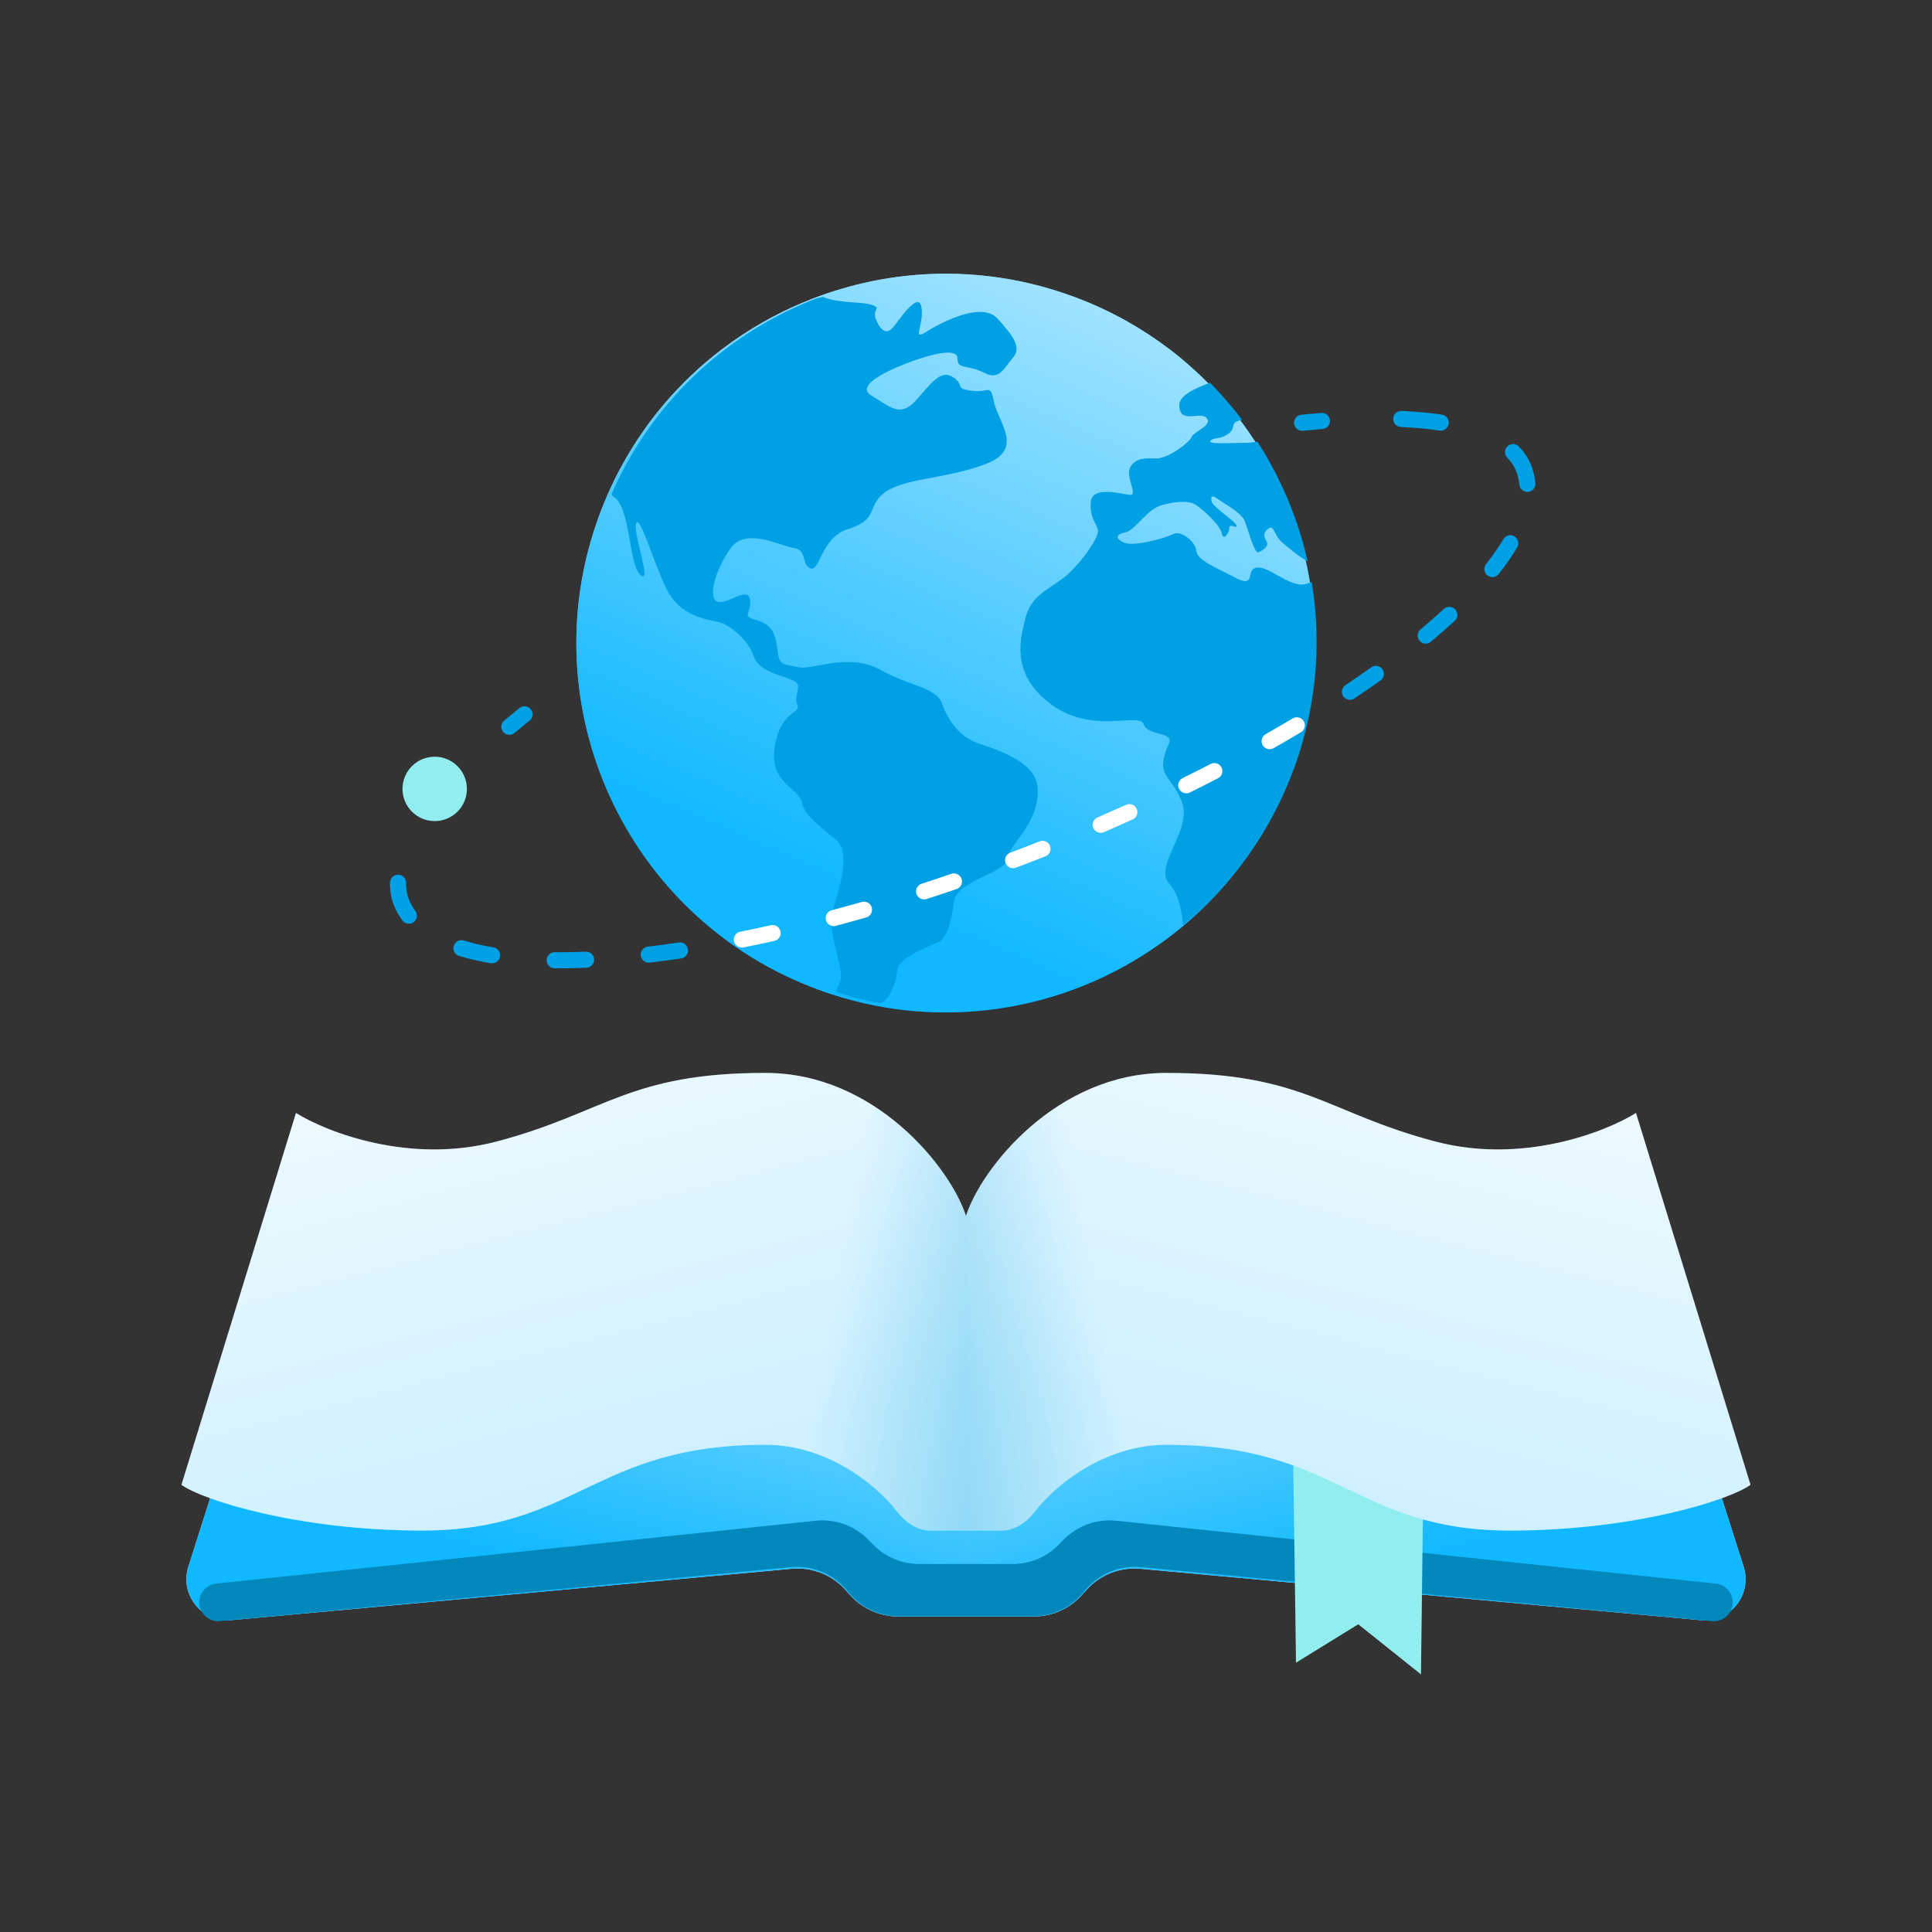 <svg width="120" height="120" viewBox="0 0 120 120" fill="none" xmlns="http://www.w3.org/2000/svg">
    <rect x="0" y="0" width="120" height="120" fill="#333333" stroke="none"/>
    <path d="M55.781 100.402H59.999V84.673L52.937 73.138H19.392L11.698 97.312C11.432 98.147 11.613 99.061 12.177 99.731C12.715 100.37 13.532 100.706 14.364 100.63L49.172 97.439C50.43 97.324 51.669 97.81 52.513 98.75L52.805 99.074C53.563 99.919 54.645 100.402 55.781 100.402Z" fill="#D9D9D9"/>
    <path d="M55.781 100.402H59.999V84.673L52.937 73.138H19.392L11.698 97.312C11.432 98.147 11.613 99.061 12.177 99.731C12.715 100.37 13.532 100.706 14.364 100.63L49.172 97.439C50.43 97.324 51.669 97.81 52.513 98.75L52.805 99.074C53.563 99.919 54.645 100.402 55.781 100.402Z" fill="url(#paint0_linear_223_3495)"/>
    <path d="M55.819 100.391H59.999V97.142H57.092C56.016 97.142 54.985 96.709 54.232 95.939L53.937 95.637C53.082 94.764 51.876 94.329 50.66 94.456L13.427 98.36C12.5 98.457 12.052 99.544 12.64 100.266C12.888 100.57 13.27 100.729 13.659 100.693L49.125 97.336C50.41 97.214 51.674 97.72 52.521 98.693L52.801 99.015C53.56 99.889 54.661 100.391 55.819 100.391Z" fill="#0288BB"/>
    <path d="M64.218 100.402H59.999V84.673L67.062 73.138H100.607L108.301 97.312C108.567 98.147 108.386 99.061 107.822 99.731C107.284 100.37 106.467 100.706 105.635 100.63L70.827 97.439C69.569 97.324 68.33 97.81 67.486 98.75L67.194 99.074C66.436 99.919 65.354 100.402 64.218 100.402Z" fill="#D9D9D9"/>
    <path d="M64.218 100.402H59.999V84.673L67.062 73.138H100.607L108.301 97.312C108.567 98.147 108.386 99.061 107.822 99.731C107.284 100.37 106.467 100.706 105.635 100.63L70.827 97.439C69.569 97.324 68.33 97.81 67.486 98.75L67.194 99.074C66.436 99.919 65.354 100.402 64.218 100.402Z" fill="url(#paint1_linear_223_3495)"/>
    <path d="M64.18 100.391H59.999V97.142H62.907C63.983 97.142 65.014 96.709 65.767 95.939L66.062 95.637C66.917 94.764 68.123 94.329 69.339 94.456L106.572 98.36C107.499 98.457 107.947 99.544 107.359 100.266C107.111 100.57 106.729 100.729 106.34 100.693L70.874 97.336C69.589 97.214 68.325 97.72 67.478 98.693L67.198 99.015C66.439 99.889 65.338 100.391 64.18 100.391Z" fill="#0288BB"/>
    <path d="M80.304 89.381L80.497 103.273L84.364 100.887L88.259 104L88.425 90.544C88.425 90.544 84.926 89.381 80.304 89.381Z" fill="#92EEEE"/>
    <path d="M59.999 95.066V75.524C59.05 72.563 54.379 66.641 47.55 66.641C39.014 66.641 37.591 69.128 30.833 70.905C25.426 72.326 20.281 70.313 18.384 69.128L11.27 92.224C12.574 93.171 18.526 95.066 26.209 95.066C35.812 95.066 36.879 89.737 47.55 89.737C51.247 89.737 54.334 92.079 55.745 93.911C56.243 94.559 56.978 95.066 57.796 95.066H59.999Z" fill="white"/>
    <path d="M59.999 95.066V75.524C59.05 72.563 54.379 66.641 47.55 66.641C39.014 66.641 37.591 69.128 30.833 70.905C25.426 72.326 20.281 70.313 18.384 69.128L11.27 92.224C12.574 93.171 18.526 95.066 26.209 95.066C35.812 95.066 36.879 89.737 47.55 89.737C51.247 89.737 54.334 92.079 55.745 93.911C56.243 94.559 56.978 95.066 57.796 95.066H59.999Z" fill="url(#paint2_linear_223_3495)" fill-opacity="0.2"/>
    <path d="M59.999 95.066V75.524C59.05 72.563 54.379 66.641 47.55 66.641C39.014 66.641 37.591 69.128 30.833 70.905C25.426 72.326 20.281 70.313 18.384 69.128L11.27 92.224C12.574 93.171 18.526 95.066 26.209 95.066C35.812 95.066 36.879 89.737 47.55 89.737C51.247 89.737 54.334 92.079 55.745 93.911C56.243 94.559 56.978 95.066 57.796 95.066H59.999Z" fill="url(#paint3_linear_223_3495)"/>
    <path d="M59.999 95.066V75.524C60.947 72.563 65.619 66.641 72.448 66.641C80.984 66.641 82.407 69.128 89.165 70.905C94.572 72.326 99.717 70.313 101.614 69.128L108.728 92.224C107.424 93.171 101.472 95.066 93.789 95.066C84.186 95.066 83.119 89.737 72.448 89.737C68.751 89.737 65.665 92.079 64.253 93.911C63.755 94.559 63.02 95.066 62.202 95.066H59.999Z" fill="white"/>
    <path d="M59.999 95.066V75.524C60.947 72.563 65.619 66.641 72.448 66.641C80.984 66.641 82.407 69.128 89.165 70.905C94.572 72.326 99.717 70.313 101.614 69.128L108.728 92.224C107.424 93.171 101.472 95.066 93.789 95.066C84.186 95.066 83.119 89.737 72.448 89.737C68.751 89.737 65.665 92.079 64.253 93.911C63.755 94.559 63.02 95.066 62.202 95.066H59.999Z" fill="url(#paint4_linear_223_3495)" fill-opacity="0.2"/>
    <path d="M59.999 95.066V75.524C60.947 72.563 65.619 66.641 72.448 66.641C80.984 66.641 82.407 69.128 89.165 70.905C94.572 72.326 99.717 70.313 101.614 69.128L108.728 92.224C107.424 93.171 101.472 95.066 93.789 95.066C84.186 95.066 83.119 89.737 72.448 89.737C68.751 89.737 65.665 92.079 64.253 93.911C63.755 94.559 63.02 95.066 62.202 95.066H59.999Z" fill="url(#paint5_linear_223_3495)"/>
    <path d="M73.351 57.627C71.683 59.003 69.831 60.133 67.86 60.988C63.745 62.772 59.105 63.358 54.502 62.487C54.276 62.444 54.049 62.398 53.824 62.348L53.606 62.299C53.503 62.275 53.4 62.251 53.298 62.225C53.175 62.195 53.052 62.164 52.929 62.132C52.522 62.024 52.115 61.906 51.71 61.775C51.417 61.68 51.124 61.58 50.832 61.472C38.942 57.104 32.843 43.924 37.211 32.034C37.374 31.59 37.55 31.153 37.737 30.726C38.01 30.1 38.31 29.492 38.633 28.903C38.95 28.324 39.289 27.763 39.65 27.221C39.831 26.948 40.018 26.68 40.21 26.416C40.661 25.797 41.142 25.204 41.647 24.64C41.739 24.538 41.832 24.435 41.926 24.335C42.113 24.134 42.304 23.936 42.498 23.741C42.789 23.45 43.086 23.167 43.392 22.893C44.002 22.345 44.64 21.831 45.301 21.354C45.411 21.274 45.522 21.195 45.633 21.118C45.636 21.116 45.639 21.115 45.641 21.113C45.942 20.904 46.248 20.702 46.558 20.508C46.623 20.468 46.687 20.427 46.753 20.388C47.53 19.912 48.335 19.483 49.163 19.102C49.594 18.904 50.032 18.72 50.474 18.549C50.475 18.548 50.476 18.548 50.477 18.547C51.663 18.089 52.886 17.728 54.137 17.471C54.204 17.456 54.271 17.443 54.339 17.429C54.651 17.368 54.965 17.314 55.28 17.265C55.598 17.216 55.918 17.174 56.237 17.138C59.653 16.761 63.206 17.148 66.649 18.413C67.831 18.848 68.959 19.369 70.022 19.969C70.95 20.492 71.832 21.074 72.663 21.708C73.154 22.083 73.628 22.476 74.083 22.886C74.41 23.179 74.726 23.482 75.033 23.793C75.061 23.819 75.087 23.847 75.113 23.873C75.218 23.979 75.32 24.086 75.421 24.193C75.485 24.261 75.549 24.329 75.611 24.398C76.111 24.941 76.583 25.507 77.026 26.093C77.354 26.526 77.665 26.971 77.96 27.424C77.97 27.441 77.982 27.457 77.993 27.474C78.608 28.425 79.151 29.42 79.619 30.448C80.271 31.882 80.777 33.383 81.124 34.925C81.221 35.355 81.305 35.788 81.376 36.224C81.954 39.718 81.729 43.389 80.575 46.967C80.479 47.263 80.378 47.559 80.27 47.853C78.816 51.81 76.385 55.126 73.351 57.628L73.351 57.627Z" fill="url(#paint6_linear_223_3495)"/>
    <path d="M73.351 57.627C71.683 59.003 69.831 60.133 67.86 60.988C63.745 62.772 59.105 63.358 54.502 62.487C54.276 62.444 54.049 62.398 53.824 62.348L53.606 62.299C53.503 62.275 53.4 62.251 53.298 62.225C53.175 62.195 53.052 62.164 52.929 62.132C52.522 62.024 52.115 61.906 51.71 61.775C51.417 61.68 51.124 61.58 50.832 61.472C38.942 57.104 32.843 43.924 37.211 32.034C37.374 31.59 37.55 31.153 37.737 30.726C38.01 30.1 38.31 29.492 38.633 28.903C38.95 28.324 39.289 27.763 39.65 27.221C39.831 26.948 40.018 26.68 40.21 26.416C40.661 25.797 41.142 25.204 41.647 24.64C41.739 24.538 41.832 24.435 41.926 24.335C42.113 24.134 42.304 23.936 42.498 23.741C42.789 23.45 43.086 23.167 43.392 22.893C44.002 22.345 44.64 21.831 45.301 21.354C45.411 21.274 45.522 21.195 45.633 21.118C45.636 21.116 45.639 21.115 45.641 21.113C45.942 20.904 46.248 20.702 46.558 20.508C46.623 20.468 46.687 20.427 46.753 20.388C47.53 19.912 48.335 19.483 49.163 19.102C49.594 18.904 50.032 18.72 50.474 18.549C50.475 18.548 50.476 18.548 50.477 18.547C51.663 18.089 52.886 17.728 54.137 17.471C54.204 17.456 54.271 17.443 54.339 17.429C54.651 17.368 54.965 17.314 55.28 17.265C55.598 17.216 55.918 17.174 56.237 17.138C59.653 16.761 63.206 17.148 66.649 18.413C67.831 18.848 68.959 19.369 70.022 19.969C70.95 20.492 71.832 21.074 72.663 21.708C73.154 22.083 73.628 22.476 74.083 22.886C74.41 23.179 74.726 23.482 75.033 23.793C75.061 23.819 75.087 23.847 75.113 23.873C75.218 23.979 75.32 24.086 75.421 24.193C75.485 24.261 75.549 24.329 75.611 24.398C76.111 24.941 76.583 25.507 77.026 26.093C77.354 26.526 77.665 26.971 77.96 27.424C77.97 27.441 77.982 27.457 77.993 27.474C78.608 28.425 79.151 29.42 79.619 30.448C80.271 31.882 80.777 33.383 81.124 34.925C81.221 35.355 81.305 35.788 81.376 36.224C81.954 39.718 81.729 43.389 80.575 46.967C80.479 47.263 80.378 47.559 80.27 47.853C78.816 51.81 76.385 55.126 73.351 57.628L73.351 57.627Z" fill="url(#paint7_linear_223_3495)"/>
    <path d="M59.251 56.022C59.056 57.399 58.783 58.284 58.284 58.514C57.785 58.745 55.748 59.498 55.724 60.266C55.701 61.035 55.257 61.958 54.85 62.224C54.804 62.253 54.752 62.287 54.694 62.324C54.468 62.281 54.243 62.235 54.018 62.185C53.946 62.17 53.873 62.153 53.801 62.137C53.699 62.113 53.596 62.089 53.495 62.063C53.372 62.033 53.249 62.002 53.126 61.97C52.721 61.862 52.316 61.745 51.913 61.614C51.993 61.403 52.094 61.181 52.183 60.959C52.464 60.252 51.397 57.952 51.679 56.76C51.961 55.57 53.009 53.003 51.881 52.123C50.755 51.243 49.907 50.486 49.812 49.861C49.684 49.012 47.927 48.651 48.085 46.741C48.302 44.12 49.81 44.372 49.521 43.748C49.233 43.124 50.02 42.533 49.153 42.215C48.286 41.896 47.049 41.598 46.799 40.729C46.549 39.86 45.381 38.809 44.617 38.632C43.854 38.455 42.215 38.267 41.39 36.566C40.565 34.865 39.731 31.918 39.513 32.511C39.295 33.105 40.535 36.355 39.785 35.718C39.036 35.079 39.176 31.455 38.103 30.853C38.044 30.82 38.008 30.76 37.989 30.676C38.53 29.44 39.169 28.274 39.896 27.183C40.077 26.91 40.263 26.643 40.454 26.381C40.904 25.764 41.382 25.174 41.886 24.611C41.977 24.509 42.07 24.407 42.163 24.307C42.35 24.106 42.54 23.909 42.733 23.716C43.023 23.425 43.32 23.144 43.624 22.87C44.232 22.325 44.867 21.813 45.526 21.337H45.526C45.636 21.258 45.747 21.18 45.858 21.103C45.86 21.101 45.863 21.099 45.865 21.098C46.165 20.89 46.47 20.688 46.779 20.495C46.843 20.455 46.908 20.415 46.973 20.375C47.747 19.901 48.549 19.473 49.374 19.094C49.803 18.896 50.239 18.712 50.68 18.542H50.683L51.103 18.439C52.136 18.87 53.539 18.713 54.178 18.947C54.817 19.182 54.094 19.175 54.441 19.924C54.787 20.672 55.123 20.744 55.49 20.31C55.857 19.875 57.051 18.035 57.234 19.086C57.418 20.138 56.617 21.19 57.495 20.632C58.373 20.074 60.953 18.691 61.949 19.782C62.946 20.874 63.463 21.581 62.921 22.21C62.379 22.84 62.078 23.66 61.124 23.155C60.17 22.65 59.439 22.951 59.474 22.291C59.509 21.631 58.163 21.913 56.858 22.365C55.552 22.818 52.982 23.893 54.13 24.574C55.278 25.255 55.903 25.95 56.858 24.902C57.812 23.855 58.425 22.889 59.209 23.436C59.991 23.982 59.219 24.113 60.352 24.269C61.485 24.427 61.474 23.75 61.744 24.988C62.014 26.226 63.575 27.861 61.358 28.764C58.597 29.89 55.459 29.6 54.48 31.071C53.95 31.866 54.279 32.342 52.633 32.877C50.987 33.411 50.938 35.517 50.345 35.299C49.753 35.081 50.15 34.14 49.307 34.037C48.465 33.935 46.334 32.686 45.354 34.086C44.373 35.487 43.935 37.242 44.608 37.386C45.28 37.528 46.421 36.394 46.581 37.23C46.739 38.065 45.95 38.241 46.987 38.519C48.025 38.796 48.189 39.477 48.297 40.45C48.407 41.421 48.735 41.231 49.59 41.442C50.444 41.652 52.678 40.505 54.659 41.596C56.641 42.686 58.148 42.67 58.531 43.743C58.914 44.816 59.654 45.761 60.658 46.13C61.661 46.498 64.346 47.225 64.448 48.92C64.585 51.191 62.634 52.448 62.56 53.353C62.487 54.257 59.446 54.642 59.25 56.02L59.251 56.022Z" fill="#00A0E4"/>
    <path d="M80.368 47.742C78.92 51.685 76.498 54.989 73.474 57.482C73.421 56.621 73.211 55.525 72.617 54.874C71.621 53.784 74.103 51.537 73.402 49.778C72.702 48.019 71.696 48.27 72.605 46.171C72.929 45.423 71.311 45.747 71.026 44.969C70.742 44.193 67.573 45.787 64.906 43.446C62.845 41.636 63.359 39.719 63.692 38.392C64.024 37.063 65.022 36.654 65.966 35.965C66.913 35.276 68.27 33.446 68.193 32.951C68.117 32.457 67.677 32.243 67.754 31.185C67.834 30.126 69.692 30.706 70.198 30.736C70.704 30.766 69.85 29.536 70.22 28.983C70.566 28.466 71.019 28.453 71.787 28.476C72.556 28.499 73.879 27.48 73.996 27.161C74.114 26.842 75.16 26.471 75.013 26.084C74.75 25.393 73.337 26.427 73.247 25.255C73.192 24.54 74.238 24.134 75.151 23.769C75.178 23.795 75.205 23.822 75.23 23.849C75.334 23.954 75.436 24.06 75.537 24.168C76.105 24.77 76.639 25.403 77.136 26.06C77.079 26.091 77.022 26.114 76.965 26.128C76.399 26.258 76.789 26.607 76.271 26.961C75.752 27.314 75.373 27.148 75.181 27.389C74.989 27.629 76.876 27.494 77.337 27.508C77.478 27.512 77.765 27.481 78.099 27.436C78.713 28.383 79.254 29.375 79.72 30.4C80.369 31.828 80.873 33.324 81.218 34.861C80.692 34.593 80.049 34.033 79.686 33.73C79.131 33.267 79.135 32.622 78.837 32.797C78.54 32.973 78.417 33.237 78.651 33.583C78.888 33.929 78.394 34.213 78.153 34.306C77.912 34.398 77.507 32.825 77.299 32.336C77.091 31.844 76.114 31.33 75.662 31.009C75.212 30.688 75.198 30.864 75.266 31.174C75.333 31.484 76.758 32.395 76.797 32.643C76.836 32.891 76.44 32.486 76.34 32.759C76.426 32.947 75.996 33.694 75.89 33.138C75.784 32.582 74.647 31.593 74.269 31.351C73.891 31.11 73.168 31.103 72.192 31.365C71.215 31.628 70.53 32.929 69.912 33.064C69.292 33.199 69.254 33.445 69.83 33.708C70.407 33.971 72.423 33.417 72.875 33.17C73.329 32.922 74.261 33.627 74.305 34.212C74.349 34.798 75.443 35.2 76.699 35.869C77.956 36.537 77.454 35.52 77.901 35.307C78.697 34.928 80.136 36.665 81.224 36.237C81.314 36.202 81.397 36.174 81.471 36.154C81.571 36.761 81.647 37.373 81.698 37.989C81.94 40.907 81.622 43.915 80.672 46.859C80.636 46.969 80.6 47.08 80.562 47.19C80.5 47.374 80.435 47.558 80.368 47.741V47.742Z" fill="#00A0E4"/>
    <path fill-rule="evenodd" clip-rule="evenodd" d="M86.534 26.003C86.545 25.727 86.778 25.513 87.054 25.524C87.961 25.563 88.797 25.64 89.56 25.755C89.833 25.796 90.021 26.051 89.98 26.324C89.938 26.597 89.683 26.785 89.41 26.744C88.688 26.635 87.889 26.56 87.012 26.523C86.736 26.512 86.522 26.279 86.534 26.003ZM82.606 26.108C82.628 26.383 82.423 26.624 82.147 26.646C81.75 26.677 81.344 26.713 80.928 26.755C80.653 26.783 80.408 26.582 80.38 26.307C80.353 26.033 80.553 25.788 80.828 25.76C81.251 25.718 81.664 25.681 82.069 25.649C82.344 25.627 82.585 25.832 82.606 26.108ZM93.629 27.722C93.827 27.53 94.143 27.534 94.336 27.732C94.68 28.086 94.941 28.484 95.112 28.926C95.246 29.272 95.329 29.633 95.364 30.005C95.391 30.28 95.189 30.524 94.914 30.55C94.639 30.577 94.395 30.375 94.369 30.1C94.342 29.816 94.279 29.544 94.179 29.286C94.061 28.98 93.876 28.694 93.619 28.429C93.426 28.231 93.431 27.914 93.629 27.722ZM94.061 33.314C94.299 33.454 94.377 33.761 94.236 33.998C93.915 34.541 93.53 35.095 93.086 35.656C92.915 35.872 92.601 35.909 92.384 35.738C92.168 35.567 92.131 35.252 92.302 35.036C92.722 34.504 93.081 33.987 93.376 33.489C93.517 33.251 93.823 33.173 94.061 33.314ZM90.386 37.851C90.573 38.054 90.561 38.37 90.358 38.558C89.892 38.989 89.396 39.424 88.872 39.861C88.66 40.038 88.345 40.01 88.168 39.798C87.991 39.586 88.019 39.271 88.231 39.094C88.743 38.666 89.226 38.243 89.679 37.824C89.882 37.636 90.198 37.648 90.386 37.851ZM85.864 41.567C86.025 41.792 85.972 42.104 85.748 42.264C85.224 42.638 84.683 43.011 84.124 43.385C83.895 43.538 83.584 43.477 83.431 43.247C83.277 43.018 83.339 42.707 83.569 42.554C84.119 42.185 84.652 41.818 85.167 41.45C85.392 41.29 85.704 41.342 85.864 41.567ZM32.969 44.058C33.141 44.274 33.105 44.589 32.89 44.761C32.572 45.014 32.261 45.269 31.957 45.525C31.746 45.703 31.431 45.676 31.253 45.464C31.075 45.253 31.102 44.938 31.313 44.76C31.624 44.498 31.942 44.238 32.266 43.979C32.482 43.807 32.797 43.842 32.969 44.058ZM80.978 44.795C81.119 45.032 81.042 45.339 80.805 45.481C80.251 45.812 79.685 46.142 79.106 46.47C78.866 46.607 78.561 46.523 78.425 46.282C78.288 46.042 78.372 45.737 78.612 45.601C79.185 45.276 79.745 44.95 80.292 44.623C80.529 44.481 80.836 44.558 80.978 44.795ZM75.868 47.666C75.995 47.911 75.898 48.213 75.653 48.34C75.079 48.636 74.495 48.931 73.903 49.223C73.655 49.346 73.356 49.244 73.233 48.996C73.111 48.748 73.213 48.449 73.46 48.327C74.047 48.037 74.626 47.745 75.194 47.451C75.44 47.325 75.741 47.421 75.868 47.666ZM28.451 48.138C28.657 48.323 28.673 48.639 28.489 48.844C27.923 49.473 27.421 50.091 26.99 50.693C26.829 50.917 26.516 50.969 26.292 50.808C26.067 50.647 26.016 50.334 26.177 50.11C26.633 49.474 27.159 48.827 27.745 48.176C27.93 47.97 28.246 47.954 28.451 48.138ZM70.606 50.236C70.72 50.488 70.608 50.784 70.357 50.898C69.766 51.164 69.168 51.428 68.563 51.69C68.309 51.799 68.015 51.683 67.906 51.429C67.796 51.176 67.913 50.881 68.166 50.772C68.766 50.513 69.359 50.251 69.945 49.986C70.197 49.873 70.493 49.984 70.606 50.236ZM65.22 52.539C65.322 52.796 65.196 53.086 64.939 53.188C64.635 53.308 64.33 53.427 64.023 53.545C63.716 53.664 63.41 53.781 63.104 53.896C62.846 53.993 62.557 53.863 62.46 53.604C62.363 53.346 62.493 53.058 62.751 52.96C63.055 52.846 63.358 52.73 63.663 52.612C63.967 52.495 64.27 52.377 64.571 52.258C64.828 52.156 65.119 52.282 65.22 52.539ZM59.725 54.587C59.815 54.849 59.675 55.133 59.414 55.222C58.79 55.435 58.17 55.641 57.553 55.841C57.29 55.926 57.009 55.782 56.924 55.519C56.839 55.256 56.983 54.974 57.245 54.889C57.857 54.691 58.472 54.487 59.091 54.276C59.352 54.186 59.636 54.326 59.725 54.587ZM24.731 54.331C25.007 54.336 25.227 54.563 25.222 54.839C25.216 55.208 25.272 55.543 25.389 55.845C25.488 56.103 25.624 56.346 25.795 56.575C25.96 56.797 25.915 57.11 25.694 57.275C25.473 57.441 25.16 57.395 24.994 57.174C24.77 56.875 24.59 56.552 24.456 56.205C24.287 55.769 24.214 55.304 24.222 54.822C24.227 54.546 24.454 54.326 24.731 54.331ZM54.145 56.366C54.221 56.631 54.067 56.908 53.802 56.984C53.167 57.166 52.536 57.34 51.912 57.506C51.645 57.577 51.371 57.418 51.3 57.151C51.229 56.884 51.388 56.611 51.655 56.539C52.273 56.375 52.898 56.203 53.527 56.023C53.792 55.947 54.069 56.1 54.145 56.366ZM48.477 57.845C48.537 58.114 48.368 58.382 48.098 58.442C47.449 58.587 46.808 58.724 46.176 58.851C45.905 58.905 45.642 58.73 45.587 58.459C45.533 58.188 45.708 57.925 45.979 57.87C46.604 57.745 47.238 57.61 47.88 57.466C48.149 57.406 48.417 57.575 48.477 57.845ZM28.183 58.748C28.264 58.484 28.544 58.336 28.808 58.418C29.361 58.589 29.974 58.73 30.642 58.841C30.915 58.887 31.099 59.144 31.053 59.417C31.008 59.689 30.75 59.873 30.478 59.828C29.773 59.71 29.116 59.559 28.513 59.373C28.249 59.292 28.101 59.012 28.183 58.748ZM42.73 58.961C42.771 59.234 42.582 59.489 42.309 59.529C41.644 59.628 40.992 59.715 40.354 59.79C40.08 59.822 39.831 59.626 39.799 59.352C39.767 59.078 39.963 58.829 40.237 58.797C40.865 58.723 41.507 58.637 42.162 58.54C42.435 58.499 42.689 58.688 42.73 58.961ZM36.904 59.59C36.915 59.866 36.701 60.099 36.425 60.11C35.743 60.138 35.084 60.15 34.449 60.143C34.172 60.141 33.951 59.915 33.953 59.639C33.956 59.362 34.182 59.141 34.458 59.143C35.075 59.149 35.718 59.139 36.384 59.111C36.66 59.1 36.892 59.314 36.904 59.59Z" fill="#00A0E4"/>
    <mask id="mask0_223_3495" style="mask-type:alpha" maskUnits="userSpaceOnUse" x="42" y="41" width="40" height="21">
    <path d="M47 61.5L42.5 56L82 41.5V48.5L47 61.5Z" fill="#D9D9D9"/>
    </mask>
    <g mask="url(#mask0_223_3495)">
    <path fill-rule="evenodd" clip-rule="evenodd" d="M32.969 44.058C33.141 44.274 33.105 44.589 32.889 44.761C32.572 45.014 32.261 45.269 31.957 45.524C31.746 45.702 31.431 45.675 31.253 45.464C31.075 45.253 31.102 44.937 31.313 44.76C31.624 44.498 31.942 44.237 32.266 43.979C32.482 43.807 32.797 43.842 32.969 44.058ZM80.38 26.307C80.353 26.032 80.553 25.787 80.828 25.76C81.25 25.718 81.664 25.68 82.068 25.648C82.344 25.627 82.584 25.832 82.606 26.107C82.628 26.383 82.422 26.623 82.147 26.645C81.75 26.677 81.343 26.713 80.928 26.755C80.653 26.782 80.408 26.582 80.38 26.307ZM28.451 48.138C28.656 48.323 28.673 48.639 28.488 48.844C27.923 49.472 27.421 50.091 26.989 50.693C26.828 50.917 26.516 50.968 26.292 50.807C26.067 50.647 26.016 50.334 26.177 50.11C26.633 49.474 27.159 48.827 27.745 48.175C27.93 47.97 28.246 47.953 28.451 48.138ZM86.534 26.003C86.545 25.727 86.778 25.512 87.054 25.524C87.961 25.562 88.797 25.639 89.56 25.755C89.833 25.796 90.021 26.051 89.979 26.324C89.938 26.597 89.683 26.785 89.41 26.744C88.688 26.634 87.889 26.56 87.012 26.523C86.736 26.512 86.522 26.278 86.534 26.003ZM93.629 27.722C93.827 27.529 94.143 27.534 94.336 27.732C94.68 28.086 94.941 28.484 95.112 28.925C95.245 29.272 95.329 29.633 95.364 30.005C95.39 30.28 95.189 30.524 94.914 30.55C94.639 30.576 94.395 30.375 94.369 30.1C94.342 29.815 94.278 29.544 94.179 29.285C94.061 28.98 93.876 28.694 93.618 28.429C93.426 28.231 93.431 27.914 93.629 27.722ZM24.73 54.331C25.006 54.335 25.227 54.563 25.222 54.839C25.216 55.208 25.272 55.542 25.388 55.844C25.488 56.103 25.624 56.346 25.795 56.575C25.96 56.796 25.915 57.109 25.694 57.275C25.473 57.44 25.159 57.395 24.994 57.174C24.77 56.874 24.589 56.551 24.456 56.204C24.287 55.769 24.214 55.304 24.222 54.822C24.227 54.546 24.454 54.326 24.73 54.331ZM94.061 33.313C94.298 33.454 94.377 33.761 94.236 33.998C93.915 34.541 93.53 35.094 93.086 35.655C92.915 35.872 92.601 35.909 92.384 35.738C92.167 35.566 92.13 35.252 92.302 35.035C92.722 34.504 93.081 33.987 93.376 33.489C93.516 33.251 93.823 33.172 94.061 33.313ZM28.182 58.748C28.264 58.484 28.544 58.336 28.808 58.417C29.361 58.588 29.974 58.73 30.642 58.841C30.915 58.886 31.099 59.144 31.053 59.416C31.008 59.689 30.75 59.873 30.478 59.828C29.772 59.71 29.115 59.559 28.513 59.373C28.249 59.292 28.101 59.012 28.182 58.748ZM33.953 59.638C33.956 59.362 34.182 59.14 34.458 59.143C35.075 59.149 35.718 59.138 36.384 59.111C36.66 59.1 36.892 59.314 36.904 59.59C36.915 59.866 36.701 60.099 36.425 60.11C35.743 60.138 35.084 60.149 34.448 60.143C34.172 60.14 33.951 59.914 33.953 59.638ZM90.385 37.851C90.573 38.053 90.561 38.37 90.358 38.557C89.891 38.989 89.396 39.424 88.872 39.861C88.66 40.038 88.345 40.01 88.168 39.798C87.991 39.586 88.019 39.27 88.231 39.093C88.743 38.666 89.226 38.242 89.679 37.823C89.882 37.636 90.198 37.648 90.385 37.851ZM39.799 59.352C39.767 59.078 39.963 58.829 40.237 58.797C40.865 58.723 41.507 58.637 42.162 58.54C42.435 58.499 42.689 58.688 42.73 58.961C42.77 59.234 42.582 59.488 42.309 59.529C41.644 59.628 40.992 59.715 40.354 59.79C40.08 59.822 39.831 59.626 39.799 59.352ZM85.864 41.567C86.024 41.791 85.972 42.104 85.747 42.264C85.224 42.637 84.683 43.011 84.124 43.385C83.895 43.538 83.584 43.477 83.431 43.247C83.277 43.017 83.339 42.707 83.568 42.553C84.119 42.185 84.652 41.817 85.167 41.45C85.391 41.29 85.704 41.342 85.864 41.567ZM45.587 58.459C45.533 58.188 45.708 57.924 45.979 57.87C46.604 57.744 47.238 57.61 47.88 57.466C48.149 57.405 48.416 57.575 48.477 57.844C48.537 58.114 48.368 58.381 48.098 58.442C47.449 58.587 46.808 58.723 46.176 58.85C45.905 58.905 45.641 58.729 45.587 58.459ZM80.977 44.795C81.119 45.032 81.042 45.339 80.805 45.481C80.251 45.812 79.685 46.141 79.106 46.47C78.866 46.606 78.561 46.522 78.424 46.282C78.288 46.042 78.372 45.737 78.612 45.6C79.184 45.275 79.744 44.949 80.292 44.622C80.529 44.481 80.836 44.558 80.977 44.795ZM51.3 57.151C51.229 56.884 51.388 56.61 51.654 56.539C52.273 56.374 52.897 56.202 53.527 56.022C53.792 55.946 54.069 56.1 54.145 56.365C54.221 56.631 54.067 56.908 53.802 56.984C53.166 57.165 52.536 57.339 51.912 57.505C51.645 57.577 51.371 57.418 51.3 57.151ZM75.868 47.666C75.995 47.911 75.898 48.213 75.653 48.339C75.079 48.636 74.495 48.931 73.903 49.223C73.655 49.345 73.355 49.243 73.233 48.996C73.111 48.748 73.213 48.448 73.46 48.326C74.047 48.036 74.625 47.745 75.194 47.451C75.439 47.324 75.741 47.42 75.868 47.666ZM56.923 55.519C56.839 55.256 56.983 54.974 57.245 54.889C57.857 54.691 58.472 54.487 59.091 54.275C59.352 54.186 59.636 54.326 59.725 54.587C59.815 54.848 59.675 55.132 59.414 55.222C58.79 55.435 58.17 55.641 57.553 55.84C57.29 55.925 57.008 55.781 56.923 55.519ZM70.606 50.236C70.72 50.487 70.608 50.783 70.356 50.897C69.766 51.164 69.168 51.428 68.563 51.69C68.309 51.799 68.015 51.682 67.905 51.429C67.796 51.175 67.913 50.881 68.166 50.772C68.766 50.512 69.359 50.25 69.945 49.986C70.197 49.872 70.493 49.984 70.606 50.236ZM62.46 53.604C62.362 53.346 62.493 53.057 62.751 52.96C63.054 52.845 63.358 52.73 63.663 52.612C63.967 52.495 64.27 52.376 64.571 52.257C64.828 52.156 65.118 52.282 65.22 52.538C65.321 52.795 65.195 53.086 64.939 53.187C64.635 53.307 64.329 53.426 64.023 53.545C63.716 53.663 63.41 53.78 63.104 53.895C62.846 53.993 62.557 53.862 62.46 53.604Z" fill="white"/>
    </g>
    <circle cx="27" cy="49" r="2" fill="#92EEEE"/>
    <defs>
    <linearGradient id="paint0_linear_223_3495" x1="47.208" y1="72.132" x2="40.536" y2="99.101" gradientUnits="userSpaceOnUse">
    <stop stop-color="#ADE7FF"/>
    <stop offset="1" stop-color="#10B8FF"/>
    </linearGradient>
    <linearGradient id="paint1_linear_223_3495" x1="72.791" y1="72.132" x2="79.463" y2="99.101" gradientUnits="userSpaceOnUse">
    <stop stop-color="#ADE7FF"/>
    <stop offset="1" stop-color="#10B8FF"/>
    </linearGradient>
    <linearGradient id="paint2_linear_223_3495" x1="24.061" y1="65.605" x2="31.107" y2="93.272" gradientUnits="userSpaceOnUse">
    <stop stop-color="#ADE7FF"/>
    <stop offset="1" stop-color="#10B8FF"/>
    </linearGradient>
    <linearGradient id="paint3_linear_223_3495" x1="65.69" y1="83.696" x2="51.819" y2="81.204" gradientUnits="userSpaceOnUse">
    <stop stop-color="#00A0E4" stop-opacity="0.4"/>
    <stop offset="1" stop-color="#00A0E4" stop-opacity="0"/>
    </linearGradient>
    <linearGradient id="paint4_linear_223_3495" x1="95.937" y1="65.605" x2="88.891" y2="93.272" gradientUnits="userSpaceOnUse">
    <stop stop-color="#ADE7FF"/>
    <stop offset="1" stop-color="#10B8FF"/>
    </linearGradient>
    <linearGradient id="paint5_linear_223_3495" x1="54.308" y1="83.696" x2="68.179" y2="81.204" gradientUnits="userSpaceOnUse">
    <stop stop-color="#00A0E4" stop-opacity="0.4"/>
    <stop offset="1" stop-color="#00A0E4" stop-opacity="0"/>
    </linearGradient>
    <linearGradient id="paint6_linear_223_3495" x1="48.763" y1="20.223" x2="71.414" y2="64.988" gradientUnits="userSpaceOnUse">
    <stop offset="0.16" stop-color="#76B9DC"/>
    <stop offset="0.45" stop-color="#018DC8"/>
    <stop offset="1" stop-color="#234882"/>
    </linearGradient>
    <linearGradient id="paint7_linear_223_3495" x1="69.638" y1="15.328" x2="52.199" y2="55.271" gradientUnits="userSpaceOnUse">
    <stop stop-color="#ADE7FF"/>
    <stop offset="1" stop-color="#10B8FF"/>
    </linearGradient>
    </defs>
    </svg>
    